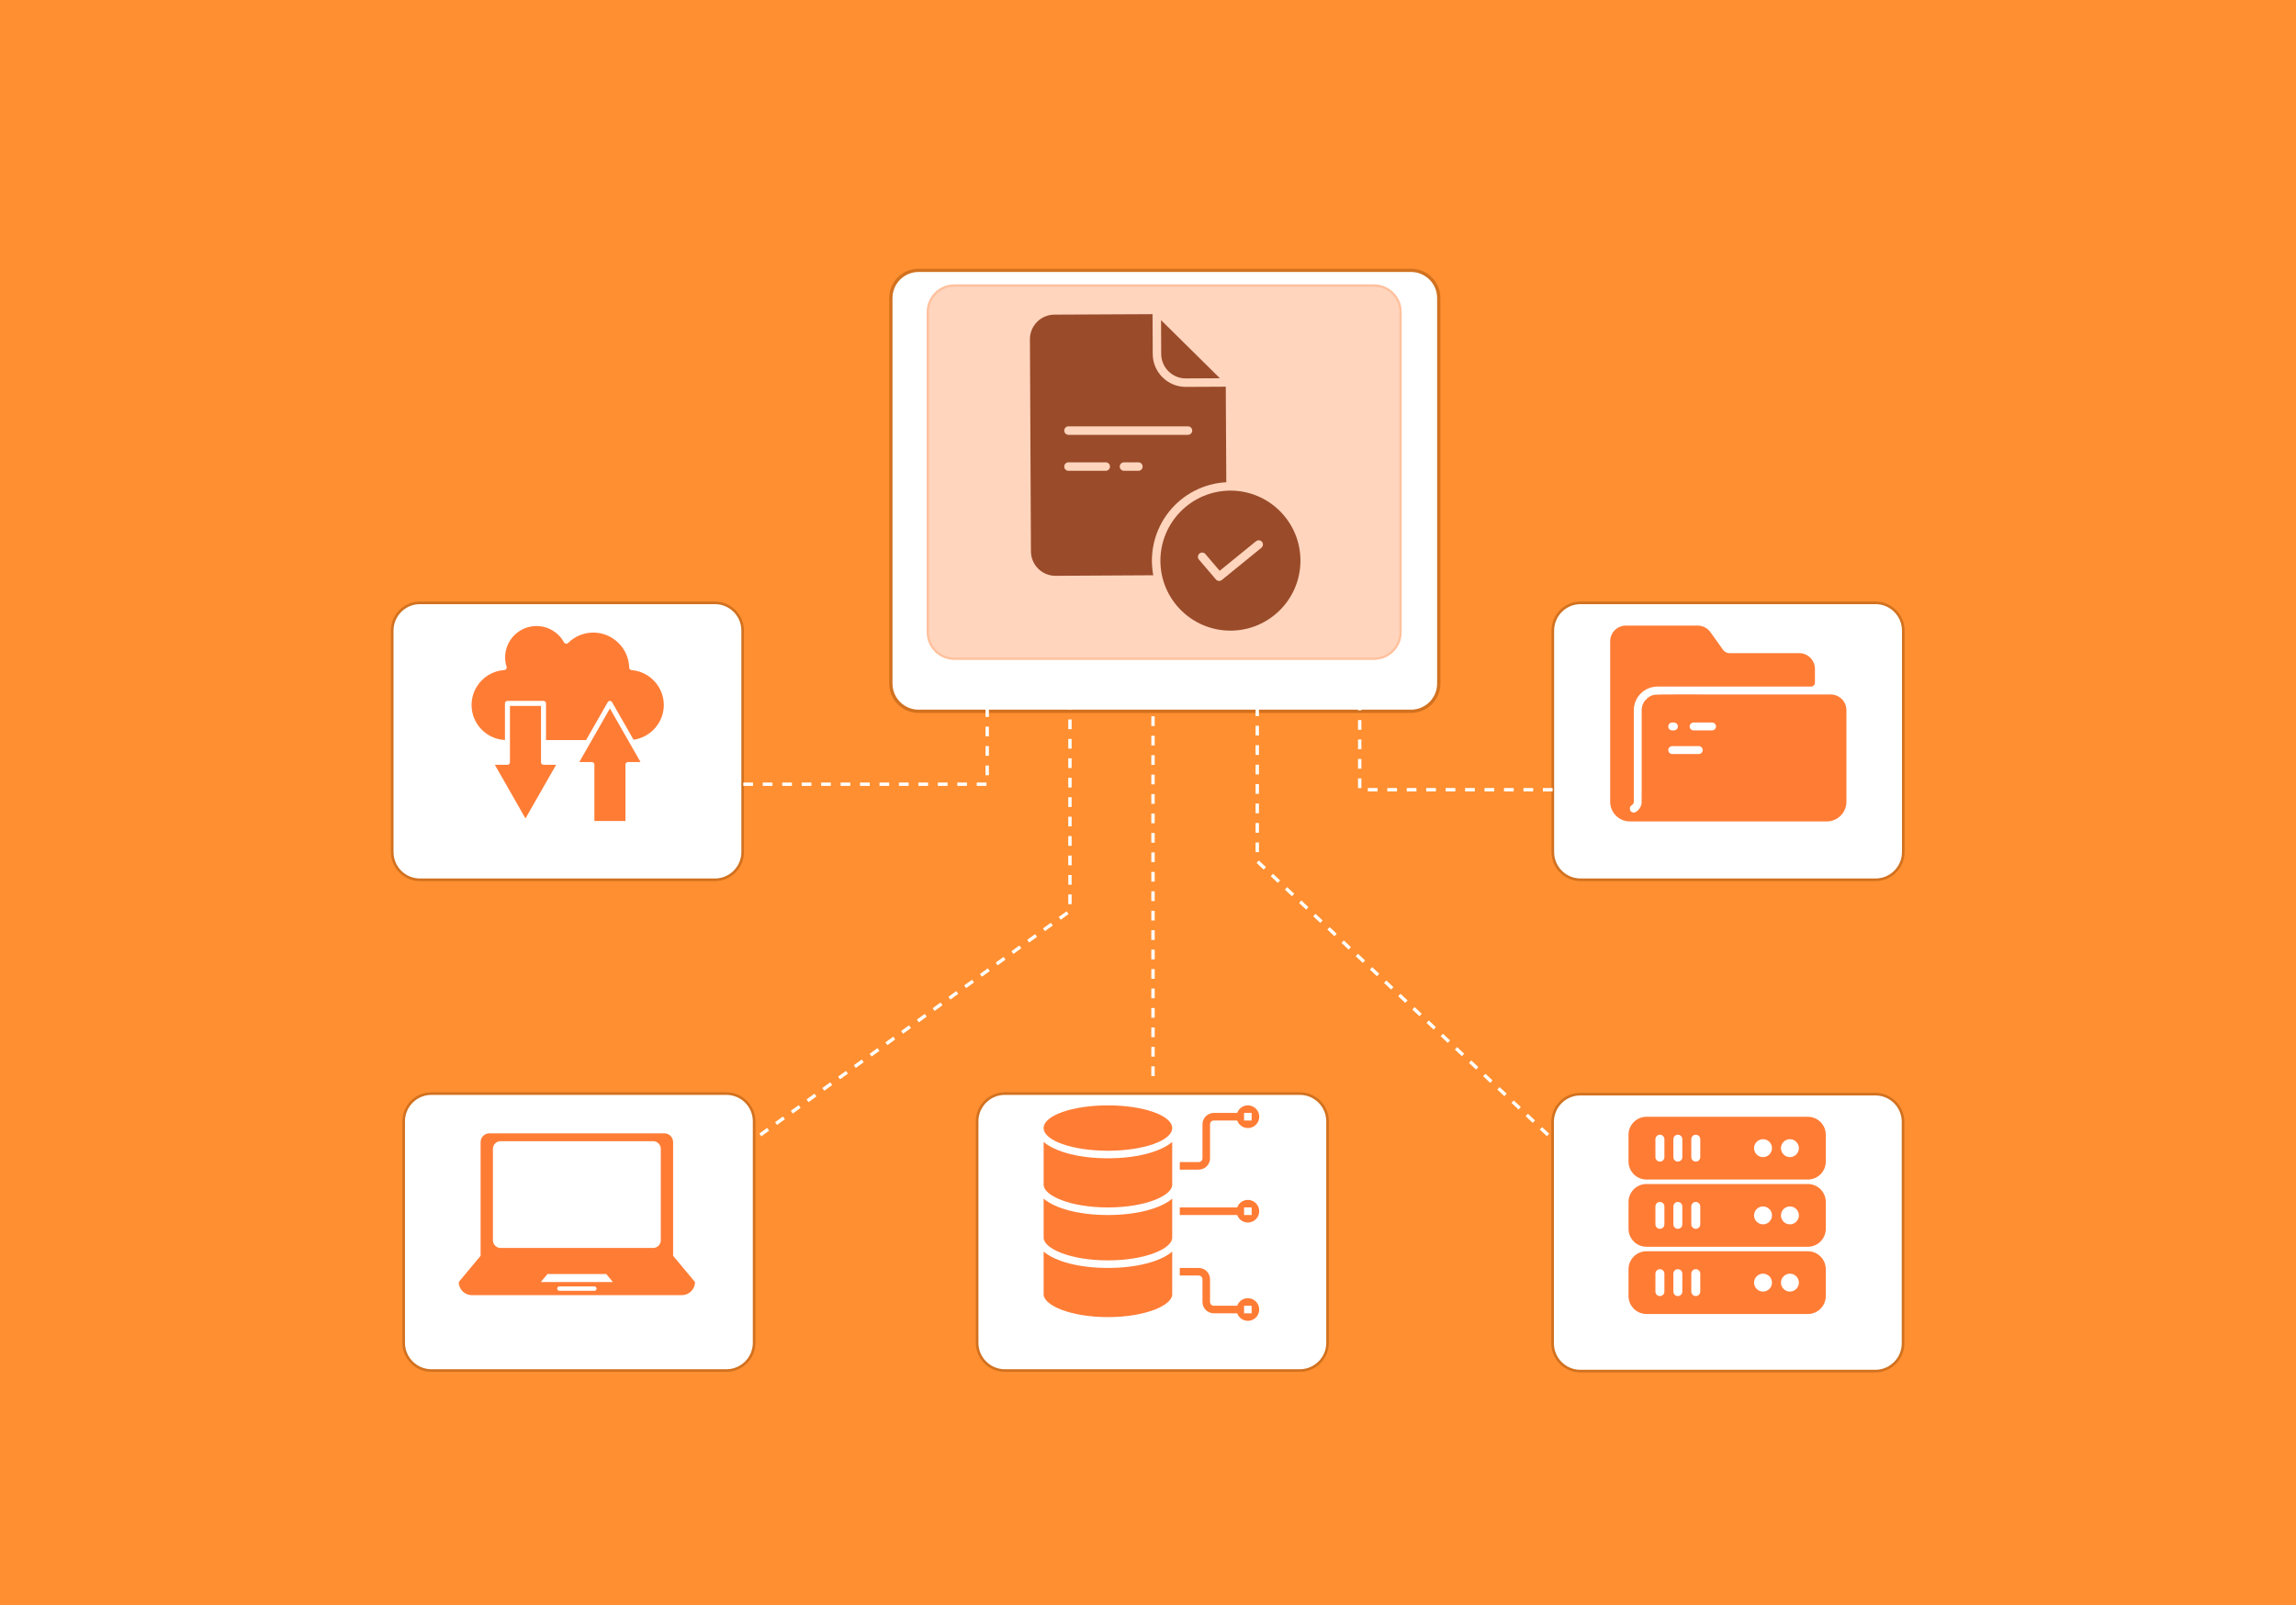 <svg width="1001" height="700" viewBox="0 0 1001 700" fill="none" xmlns="http://www.w3.org/2000/svg">
<rect width="1001" height="700" fill="#FF8F30"/>
<g filter="url(#filter0_d_725_7025)">
<path d="M316.69 469H188.089C181.412 469 176 474.413 176 481.089V577.669C176 584.346 181.412 589.758 188.089 589.758H316.69C323.367 589.758 328.779 584.346 328.779 577.669V481.089C328.779 474.413 323.367 469 316.69 469Z" fill="white"/>
<path d="M316.69 469H188.089C181.412 469 176 474.413 176 481.089V577.669C176 584.346 181.412 589.758 188.089 589.758H316.69C323.367 589.758 328.779 584.346 328.779 577.669V481.089C328.779 474.413 323.367 469 316.69 469Z" stroke="#D2711F" stroke-width="1.13" stroke-miterlimit="10"/>
</g>
<path d="M293.46 547.621V543.808V520.919V498.03C293.46 495.935 291.745 494.217 289.647 494.217H213.353C211.255 494.217 209.535 495.927 209.535 498.03V520.919V543.808V547.621L200 559.066C200 562.219 202.561 564.783 205.722 564.783H297.278C300.435 564.783 303 562.218 303 559.066L293.46 547.621ZM259.135 562.882H243.874C243.346 562.882 242.919 562.459 242.919 561.928C242.919 561.397 243.346 560.973 243.874 560.973H259.136C259.659 560.973 260.091 561.397 260.091 561.928C260.076 562.46 259.657 562.882 259.135 562.882ZM235.775 559.069L238.686 555.576H264.308L267.223 559.069H235.775ZM288.091 540.874C288.091 542.715 286.592 544.204 284.765 544.204H218.233C216.406 544.204 214.908 542.701 214.908 540.874V500.971C214.908 499.131 216.406 497.642 218.233 497.642H284.767C286.594 497.642 288.092 499.14 288.092 500.971L288.091 540.874Z" fill="#FF7C35"/>
<g filter="url(#filter1_d_725_7025)">
<path d="M615.171 110H400.482C393.805 110 388.393 115.412 388.393 122.089V290.198C388.393 296.875 393.805 302.287 400.482 302.287H615.171C621.848 302.287 627.261 296.875 627.261 290.198V122.089C627.261 115.412 621.848 110 615.171 110Z" fill="white"/>
<path d="M615.171 110H400.482C393.805 110 388.393 115.412 388.393 122.089V290.198C388.393 296.875 393.805 302.287 400.482 302.287H615.171C621.848 302.287 627.261 296.875 627.261 290.198V122.089C627.261 115.412 621.848 110 615.171 110Z" stroke="#D2711F" stroke-width="1.42" stroke-miterlimit="10"/>
</g>
<path d="M416.089 124.5H599.024C605.425 124.5 610.613 129.688 610.613 136.089V275.669C610.613 282.069 605.425 287.259 599.024 287.259H416.089C409.688 287.259 404.5 282.069 404.5 275.669V136.089C404.5 129.689 409.689 124.5 416.089 124.5Z" fill="#FFD5BD" stroke="#FFC19E"/>
<g clip-path="url(#clip0_725_7025)">
<path d="M509.429 161.913C511.438 163.922 514.172 165.039 517.012 165.012L531.833 164.94L506.188 139.592L506.259 154.36C506.263 157.2 507.405 159.919 509.429 161.913Z" fill="#9A4B2A"/>
<path d="M452.638 247.997C454.636 249.989 457.346 251.104 460.168 251.096H460.221L502.801 250.855C500.962 241.145 503.408 231.116 509.509 223.342C515.609 215.569 524.771 210.809 534.638 210.287L534.409 168.628L517.031 168.712H516.96C509.033 168.71 502.597 162.304 502.559 154.377L502.475 137L459.673 137.206C453.762 137.234 448.993 142.049 449.022 147.961L449.465 240.444C449.472 243.285 450.614 246.005 452.638 247.997ZM496.302 205.308H490.027C489.005 205.308 488.177 204.48 488.177 203.458C488.177 202.436 489.005 201.607 490.027 201.607H496.302C497.324 201.607 498.152 202.436 498.152 203.458C498.152 204.48 497.324 205.308 496.302 205.308ZM465.837 185.916H517.934C518.957 185.916 519.785 186.745 519.785 187.766C519.785 188.788 518.957 189.617 517.934 189.617H465.837C464.814 189.617 463.987 188.788 463.987 187.766C463.987 186.745 464.814 185.916 465.837 185.916ZM465.837 201.607H482.075C483.098 201.607 483.925 202.436 483.925 203.458C483.925 204.48 483.098 205.308 482.075 205.308H465.837C464.814 205.308 463.987 204.48 463.987 203.458C463.987 202.436 464.814 201.607 465.837 201.607Z" fill="#9A4B2A"/>
<path d="M505.904 244.47C505.904 261.331 519.573 275 536.434 275C553.295 275 566.964 261.331 566.964 244.47C566.964 227.609 553.295 213.94 536.434 213.94C519.594 213.991 505.955 227.63 505.904 244.47ZM522.914 241.407C523.691 240.743 524.859 240.836 525.523 241.613L531.749 248.907L547.585 236.023C548.097 235.599 548.797 235.482 549.42 235.717C550.042 235.952 550.49 236.503 550.593 237.16C550.697 237.817 550.44 238.478 549.921 238.894L532.682 252.917C531.902 253.551 530.76 253.447 530.108 252.683L522.706 244.017C522.387 243.644 522.229 243.16 522.269 242.669C522.308 242.18 522.539 241.726 522.914 241.407Z" fill="#9A4B2A"/>
</g>
<g filter="url(#filter2_d_725_7025)">
<path d="M817.596 469.242H688.995C682.319 469.242 676.906 474.654 676.906 481.331V577.911C676.906 584.588 682.319 590 688.995 590H817.596C824.273 590 829.685 584.588 829.685 577.911V481.331C829.685 474.654 824.273 469.242 817.596 469.242Z" fill="white"/>
<path d="M817.596 469.242H688.995C682.319 469.242 676.906 474.654 676.906 481.331V577.911C676.906 584.588 682.319 590 688.995 590H817.596C824.273 590 829.685 584.588 829.685 577.911V481.331C829.685 474.654 824.273 469.242 817.596 469.242Z" stroke="#D2711F" stroke-width="1.13" stroke-miterlimit="10"/>
</g>
<g clip-path="url(#clip1_725_7025)">
<path d="M788.182 487H717.818C713.506 487 710 490.506 710 494.818V506.546C710 510.857 713.506 514.364 717.818 514.364H788.182C792.494 514.364 796 510.858 796 506.546V494.818C796 490.506 792.494 487 788.182 487ZM725.636 504.591C725.636 505.671 724.762 506.546 723.682 506.546C722.601 506.546 721.727 505.671 721.727 504.591V496.773C721.727 495.692 722.602 494.818 723.682 494.818C724.762 494.818 725.636 495.692 725.636 496.773L725.636 504.591ZM733.455 504.591C733.455 505.671 732.58 506.546 731.5 506.546C730.42 506.546 729.545 505.671 729.545 504.591V496.773C729.545 495.692 730.42 494.818 731.5 494.818C732.58 494.818 733.455 495.692 733.455 496.773V504.591ZM741.273 504.591C741.273 505.671 740.399 506.546 739.318 506.546C738.238 506.546 737.364 505.671 737.364 504.591V496.773C737.364 495.692 738.238 494.818 739.318 494.818C740.399 494.818 741.273 495.692 741.273 496.773V504.591ZM768.636 504.591C766.482 504.591 764.727 502.837 764.727 500.682C764.727 498.527 766.482 496.773 768.636 496.773C770.791 496.773 772.545 498.527 772.545 500.682C772.545 502.837 770.791 504.591 768.636 504.591ZM780.364 504.591C778.209 504.591 776.455 502.837 776.455 500.682C776.455 498.527 778.209 496.773 780.364 496.773C782.519 496.773 784.273 498.527 784.273 500.682C784.273 502.837 782.519 504.591 780.364 504.591Z" fill="#FF7C35"/>
<path d="M788.182 516.318H717.818C713.506 516.318 710 519.824 710 524.136V535.864C710 540.175 713.506 543.682 717.818 543.682H788.182C792.494 543.682 796 540.176 796 535.864V524.136C796 519.824 792.494 516.318 788.182 516.318ZM725.636 533.909C725.636 534.989 724.762 535.864 723.682 535.864C722.601 535.864 721.727 534.989 721.727 533.909V526.091C721.727 525.01 722.602 524.136 723.682 524.136C724.762 524.136 725.636 525.01 725.636 526.091L725.636 533.909ZM733.455 533.909C733.455 534.989 732.58 535.864 731.5 535.864C730.42 535.864 729.545 534.989 729.545 533.909V526.091C729.545 525.01 730.42 524.136 731.5 524.136C732.58 524.136 733.455 525.01 733.455 526.091V533.909ZM741.273 533.909C741.273 534.989 740.399 535.864 739.318 535.864C738.238 535.864 737.364 534.989 737.364 533.909V526.091C737.364 525.01 738.238 524.136 739.318 524.136C740.399 524.136 741.273 525.01 741.273 526.091V533.909ZM768.636 533.909C766.482 533.909 764.727 532.155 764.727 530C764.727 527.845 766.482 526.091 768.636 526.091C770.791 526.091 772.545 527.845 772.545 530C772.545 532.155 770.791 533.909 768.636 533.909ZM780.364 533.909C778.209 533.909 776.455 532.155 776.455 530C776.455 527.845 778.209 526.091 780.364 526.091C782.519 526.091 784.273 527.845 784.273 530C784.273 532.155 782.519 533.909 780.364 533.909Z" fill="#FF7C35"/>
<path d="M788.182 545.636H717.818C713.506 545.636 710 549.143 710 553.455V565.182C710 569.494 713.506 573 717.818 573H788.182C792.494 573 796 569.494 796 565.182V553.455C796 549.143 792.494 545.636 788.182 545.636ZM725.636 563.227C725.636 564.308 724.762 565.182 723.682 565.182C722.601 565.182 721.727 564.308 721.727 563.227V555.409C721.727 554.329 722.602 553.454 723.682 553.454C724.762 553.454 725.636 554.329 725.636 555.409L725.636 563.227ZM733.455 563.227C733.455 564.308 732.58 565.182 731.5 565.182C730.42 565.182 729.545 564.308 729.545 563.227V555.409C729.545 554.329 730.42 553.454 731.5 553.454C732.58 553.454 733.455 554.329 733.455 555.409V563.227ZM741.273 563.227C741.273 564.308 740.399 565.182 739.318 565.182C738.238 565.182 737.364 564.308 737.364 563.227V555.409C737.364 554.329 738.238 553.454 739.318 553.454C740.399 553.454 741.273 554.329 741.273 555.409V563.227ZM768.636 563.227C766.482 563.227 764.727 561.473 764.727 559.318C764.727 557.163 766.482 555.409 768.636 555.409C770.791 555.409 772.545 557.163 772.545 559.318C772.545 561.473 770.791 563.227 768.636 563.227ZM780.364 563.227C778.209 563.227 776.455 561.473 776.455 559.318C776.455 557.163 778.209 555.409 780.364 555.409C782.519 555.409 784.273 557.163 784.273 559.318C784.273 561.473 782.519 563.227 780.364 563.227Z" fill="#FF7C35"/>
</g>
<g filter="url(#filter3_d_725_7025)">
<path d="M566.69 469H438.089C431.413 469 426 474.413 426 481.089V577.669C426 584.346 431.413 589.758 438.089 589.758H566.69C573.367 589.758 578.779 584.346 578.779 577.669V481.089C578.779 474.413 573.367 469 566.69 469Z" fill="white"/>
<path d="M566.69 469H438.089C431.413 469 426 474.413 426 481.089V577.669C426 584.346 431.413 589.758 438.089 589.758H566.69C573.367 589.758 578.779 584.346 578.779 577.669V481.089C578.779 474.413 573.367 469 566.69 469Z" stroke="#D2711F" stroke-width="1.13" stroke-miterlimit="10"/>
</g>
<g clip-path="url(#clip2_725_7025)">
<path d="M455 497.971V516.645C455 521.324 466.51 526.537 483.029 526.537C499.548 526.537 511.058 521.324 511.058 516.645V497.971C506.017 502.274 495.629 505.103 483.029 505.103C470.429 505.103 460.04 502.274 455 497.971Z" fill="#FF7C35"/>
<path d="M455 522.702V539.727C455 544.406 466.51 549.62 483.029 549.62C499.548 549.62 511.058 544.406 511.058 539.727V522.702C506.017 527.005 495.629 529.835 483.029 529.835C470.429 529.835 460.04 527.005 455 522.702Z" fill="#FF7C35"/>
<path d="M455 545.785V564.459C455 569.138 466.51 574.351 483.029 574.351C499.548 574.351 511.058 569.138 511.058 564.459V545.785C506.017 550.088 495.629 552.918 483.029 552.918C470.429 552.918 460.04 550.088 455 545.785Z" fill="#FF7C35"/>
<path d="M511.058 491.913C511.058 486.449 498.509 482.021 483.029 482.021C467.549 482.021 455 486.449 455 491.913C455 497.376 467.549 501.806 483.029 501.806C498.509 501.806 511.058 497.376 511.058 491.913Z" fill="#FF7C35"/>
<path d="M527.546 505.103V490.265C527.546 489.354 528.284 488.616 529.194 488.616H539.39C540.193 490.887 542.516 492.249 544.89 491.842C547.265 491.434 549 489.376 549 486.967C549 484.557 547.265 482.499 544.89 482.092C542.516 481.684 540.193 483.047 539.39 485.318H529.194C526.463 485.318 524.248 487.532 524.248 490.265V505.103C524.248 506.014 523.51 506.752 522.599 506.752H514.355V510.05H522.599C525.331 510.05 527.546 507.835 527.546 505.103ZM542.384 485.318H545.682V488.616H542.384V485.318Z" fill="#FF7C35"/>
<path d="M544.033 523.24C541.943 523.243 540.082 524.565 539.39 526.537H514.355V529.835H539.39C540.233 532.2 542.716 533.557 545.162 532.987C547.607 532.418 549.236 530.104 548.947 527.61C548.658 525.116 546.544 523.235 544.033 523.24ZM545.682 529.835H542.384V526.537H545.682V529.835Z" fill="#FF7C35"/>
<path d="M544.033 566.108C541.943 566.111 540.082 567.433 539.39 569.405H529.194C528.284 569.405 527.546 568.667 527.546 567.756V557.864C527.546 555.131 525.331 552.918 522.599 552.918H514.355V556.215H522.599C523.51 556.215 524.248 556.953 524.248 557.864V567.756C524.248 570.488 526.463 572.703 529.194 572.703H539.39C540.233 575.068 542.716 576.424 545.162 575.855C547.607 575.285 549.236 572.972 548.947 570.478C548.658 567.983 546.544 566.103 544.033 566.108ZM545.682 572.703H542.384V569.405H545.682V572.703Z" fill="#FF7C35"/>
</g>
<g filter="url(#filter4_d_725_7025)">
<path d="M817.69 255H689.089C682.412 255 677 260.412 677 267.089V363.669C677 370.346 682.412 375.758 689.089 375.758H817.69C824.367 375.758 829.779 370.346 829.779 363.669V267.089C829.779 260.412 824.367 255 817.69 255Z" fill="white"/>
<path d="M817.69 255H689.089C682.412 255 677 260.412 677 267.089V363.669C677 370.346 682.412 375.758 689.089 375.758H817.69C824.367 375.758 829.779 370.346 829.779 363.669V267.089C829.779 260.412 824.367 255 817.69 255Z" stroke="#D2711F" stroke-width="1.13" stroke-miterlimit="10"/>
</g>
<path d="M798.133 302.84C719.863 302.84 721.929 302.67 720.401 303.2C719.514 303.505 718.704 303.965 717.969 304.638C717.969 304.638 717.967 304.635 717.967 304.639C718.017 304.915 717.802 305.162 717.535 305.074C717.528 305.072 717.532 305.076 717.532 305.076C716.42 306.29 715.733 307.909 715.733 309.706C715.732 351.934 715.771 350.022 715.637 350.606C715.478 351.722 714.64 353.118 713.442 353.9C713.31 353.986 713.019 354.163 712.978 354.176C711.888 354.739 710.583 353.921 710.583 352.689V352.538C710.583 351.936 710.929 351.406 711.448 351.102C711.957 350.803 712.3 350.25 712.3 349.619V309.706C712.3 304.018 716.911 299.406 722.6 299.406H789.55C790.498 299.406 791.267 298.638 791.267 297.69V291.681C791.267 287.889 788.192 284.815 784.4 284.815H754.004C752.897 284.815 751.854 284.278 751.21 283.377L745.708 275.673C744.423 273.873 742.333 272.798 740.121 272.798H708.867C705.074 272.798 702 275.872 702 279.665V349.619C702 354.359 705.843 358.202 710.583 358.202H796.417C801.157 358.202 805 354.359 805 349.619V309.706C805 305.914 801.926 302.84 798.133 302.84ZM729.038 315.071H729.793C730.739 315.071 731.51 315.839 731.51 316.787C731.51 317.736 730.739 318.504 729.793 318.504H729.038C728.089 318.504 727.321 317.736 727.321 316.787C727.321 315.839 728.089 315.071 729.038 315.071ZM740.625 328.804H729.038C728.089 328.804 727.321 328.036 727.321 327.087C727.321 326.139 728.089 325.371 729.038 325.371H740.625C741.573 325.371 742.342 326.139 742.342 327.087C742.342 328.036 741.573 328.804 740.625 328.804ZM746.419 318.504H738.376C737.428 318.504 736.66 317.736 736.66 316.787C736.66 315.839 737.428 315.071 738.376 315.071H746.419C747.367 315.071 748.135 315.839 748.135 316.787C748.135 317.736 747.367 318.504 746.419 318.504Z" fill="#FF7C35"/>
<g filter="url(#filter5_d_725_7025)">
<path d="M311.69 255H183.089C176.413 255 171 260.412 171 267.089V363.669C171 370.346 176.413 375.758 183.089 375.758H311.69C318.367 375.758 323.779 370.346 323.779 363.669V267.089C323.779 260.412 318.367 255 311.69 255Z" fill="white"/>
<path d="M311.69 255H183.089C176.413 255 171 260.412 171 267.089V363.669C171 370.346 176.413 375.758 183.089 375.758H311.69C318.367 375.758 323.779 370.346 323.779 363.669V267.089C323.779 260.412 318.367 255 311.69 255Z" stroke="#D2711F" stroke-width="1.13" stroke-miterlimit="10"/>
</g>
<path fill-rule="evenodd" clip-rule="evenodd" d="M235.864 307.826V332.423C235.864 333.025 236.355 333.513 236.956 333.513H242.454L229.094 356.896L215.742 333.513H221.24C221.842 333.513 222.325 333.025 222.325 332.423V307.826H235.864ZM265.906 308.934L252.553 332.316H258.052C258.653 332.316 259.136 332.805 259.136 333.406V358.004H272.674V333.406C272.674 332.805 273.157 332.316 273.765 332.316H279.256L265.906 308.934ZM255.525 322.718L264.961 306.195C265.154 305.855 265.519 305.646 265.906 305.646C266.3 305.646 266.656 305.855 266.848 306.195L276.21 322.577C283.663 321.549 289.406 315.033 289.406 307.442C289.406 299.517 283.225 292.828 275.326 292.212C274.761 292.168 274.33 291.709 274.316 291.149C274.138 282.714 267.123 275.851 258.682 275.851C254.513 275.851 250.597 277.472 247.647 280.412C247.402 280.654 247.06 280.768 246.719 280.718C246.378 280.669 246.08 280.462 245.916 280.16C243.524 275.741 238.918 272.996 233.895 272.996C226.361 272.996 220.23 279.126 220.23 286.661C220.23 288.067 220.439 289.453 220.862 290.782C220.966 291.102 220.915 291.449 220.721 291.727C220.536 292.003 220.223 292.177 219.889 292.197C211.871 292.711 205.594 299.407 205.594 307.442C205.594 315.625 212.058 322.324 220.15 322.7V306.736C220.15 306.135 220.641 305.646 221.242 305.646H236.958C237.559 305.646 238.049 306.135 238.049 306.736V322.718H255.525Z" fill="#FF7C35"/>
<path d="M324.07 341.973H430.402V302.287" stroke="white" stroke-width="1.47" stroke-miterlimit="10" stroke-dasharray="4.24 4.24"/>
<path d="M502.686 469.242V303.249" stroke="white" stroke-width="1.47" stroke-miterlimit="10" stroke-dasharray="4.24 4.24"/>
<path d="M676.903 344.37H592.797V302.287" stroke="white" stroke-width="1.47" stroke-miterlimit="10" stroke-dasharray="4.24 4.24"/>
<path d="M674.903 494.929L548.137 375.577V303.249" stroke="white" stroke-width="1.47" stroke-miterlimit="10" stroke-dasharray="4.24 4.24"/>
<path d="M331.465 494.929L466.473 397.254V303.249" stroke="white" stroke-width="1.47" stroke-miterlimit="10" stroke-dasharray="4.24 4.24"/>
<defs>
<filter id="filter0_d_725_7025" x="170.176" y="468.435" width="164.428" height="135.038" filterUnits="userSpaceOnUse" color-interpolation-filters="sRGB">
<feFlood flood-opacity="0" result="BackgroundImageFix"/>
<feColorMatrix in="SourceAlpha" type="matrix" values="0 0 0 0 0 0 0 0 0 0 0 0 0 0 0 0 0 0 127 0" result="hardAlpha"/>
<feOffset dy="7.89"/>
<feGaussianBlur stdDeviation="2.63"/>
<feColorMatrix type="matrix" values="0 0 0 0 0 0 0 0 0 0 0 0 0 0 0 0 0 0 0.11 0"/>
<feBlend mode="normal" in2="BackgroundImageFix" result="effect1_dropShadow_725_7025"/>
<feBlend mode="normal" in="SourceGraphic" in2="effect1_dropShadow_725_7025" result="shape"/>
</filter>
<filter id="filter1_d_725_7025" x="382.422" y="109.29" width="250.809" height="206.857" filterUnits="userSpaceOnUse" color-interpolation-filters="sRGB">
<feFlood flood-opacity="0" result="BackgroundImageFix"/>
<feColorMatrix in="SourceAlpha" type="matrix" values="0 0 0 0 0 0 0 0 0 0 0 0 0 0 0 0 0 0 127 0" result="hardAlpha"/>
<feOffset dy="7.89"/>
<feGaussianBlur stdDeviation="2.63"/>
<feColorMatrix type="matrix" values="0 0 0 0 0 0 0 0 0 0 0 0 0 0 0 0 0 0 0.11 0"/>
<feBlend mode="normal" in2="BackgroundImageFix" result="effect1_dropShadow_725_7025"/>
<feBlend mode="normal" in="SourceGraphic" in2="effect1_dropShadow_725_7025" result="shape"/>
</filter>
<filter id="filter2_d_725_7025" x="671.082" y="468.677" width="164.428" height="135.038" filterUnits="userSpaceOnUse" color-interpolation-filters="sRGB">
<feFlood flood-opacity="0" result="BackgroundImageFix"/>
<feColorMatrix in="SourceAlpha" type="matrix" values="0 0 0 0 0 0 0 0 0 0 0 0 0 0 0 0 0 0 127 0" result="hardAlpha"/>
<feOffset dy="7.89"/>
<feGaussianBlur stdDeviation="2.63"/>
<feColorMatrix type="matrix" values="0 0 0 0 0 0 0 0 0 0 0 0 0 0 0 0 0 0 0.11 0"/>
<feBlend mode="normal" in2="BackgroundImageFix" result="effect1_dropShadow_725_7025"/>
<feBlend mode="normal" in="SourceGraphic" in2="effect1_dropShadow_725_7025" result="shape"/>
</filter>
<filter id="filter3_d_725_7025" x="420.176" y="468.435" width="164.428" height="135.038" filterUnits="userSpaceOnUse" color-interpolation-filters="sRGB">
<feFlood flood-opacity="0" result="BackgroundImageFix"/>
<feColorMatrix in="SourceAlpha" type="matrix" values="0 0 0 0 0 0 0 0 0 0 0 0 0 0 0 0 0 0 127 0" result="hardAlpha"/>
<feOffset dy="7.89"/>
<feGaussianBlur stdDeviation="2.63"/>
<feColorMatrix type="matrix" values="0 0 0 0 0 0 0 0 0 0 0 0 0 0 0 0 0 0 0.11 0"/>
<feBlend mode="normal" in2="BackgroundImageFix" result="effect1_dropShadow_725_7025"/>
<feBlend mode="normal" in="SourceGraphic" in2="effect1_dropShadow_725_7025" result="shape"/>
</filter>
<filter id="filter4_d_725_7025" x="671.176" y="254.435" width="164.428" height="135.038" filterUnits="userSpaceOnUse" color-interpolation-filters="sRGB">
<feFlood flood-opacity="0" result="BackgroundImageFix"/>
<feColorMatrix in="SourceAlpha" type="matrix" values="0 0 0 0 0 0 0 0 0 0 0 0 0 0 0 0 0 0 127 0" result="hardAlpha"/>
<feOffset dy="7.89"/>
<feGaussianBlur stdDeviation="2.63"/>
<feColorMatrix type="matrix" values="0 0 0 0 0 0 0 0 0 0 0 0 0 0 0 0 0 0 0.11 0"/>
<feBlend mode="normal" in2="BackgroundImageFix" result="effect1_dropShadow_725_7025"/>
<feBlend mode="normal" in="SourceGraphic" in2="effect1_dropShadow_725_7025" result="shape"/>
</filter>
<filter id="filter5_d_725_7025" x="165.176" y="254.435" width="164.428" height="135.038" filterUnits="userSpaceOnUse" color-interpolation-filters="sRGB">
<feFlood flood-opacity="0" result="BackgroundImageFix"/>
<feColorMatrix in="SourceAlpha" type="matrix" values="0 0 0 0 0 0 0 0 0 0 0 0 0 0 0 0 0 0 127 0" result="hardAlpha"/>
<feOffset dy="7.89"/>
<feGaussianBlur stdDeviation="2.63"/>
<feColorMatrix type="matrix" values="0 0 0 0 0 0 0 0 0 0 0 0 0 0 0 0 0 0 0.11 0"/>
<feBlend mode="normal" in2="BackgroundImageFix" result="effect1_dropShadow_725_7025"/>
<feBlend mode="normal" in="SourceGraphic" in2="effect1_dropShadow_725_7025" result="shape"/>
</filter>
<clipPath id="clip0_725_7025">
<rect width="138" height="138" fill="white" transform="translate(439 137)"/>
</clipPath>
<clipPath id="clip1_725_7025">
<rect width="86" height="86" fill="white" transform="translate(710 487)"/>
</clipPath>
<clipPath id="clip2_725_7025">
<rect width="94" height="94" fill="white" transform="translate(455 482)"/>
</clipPath>
</defs>
</svg>

